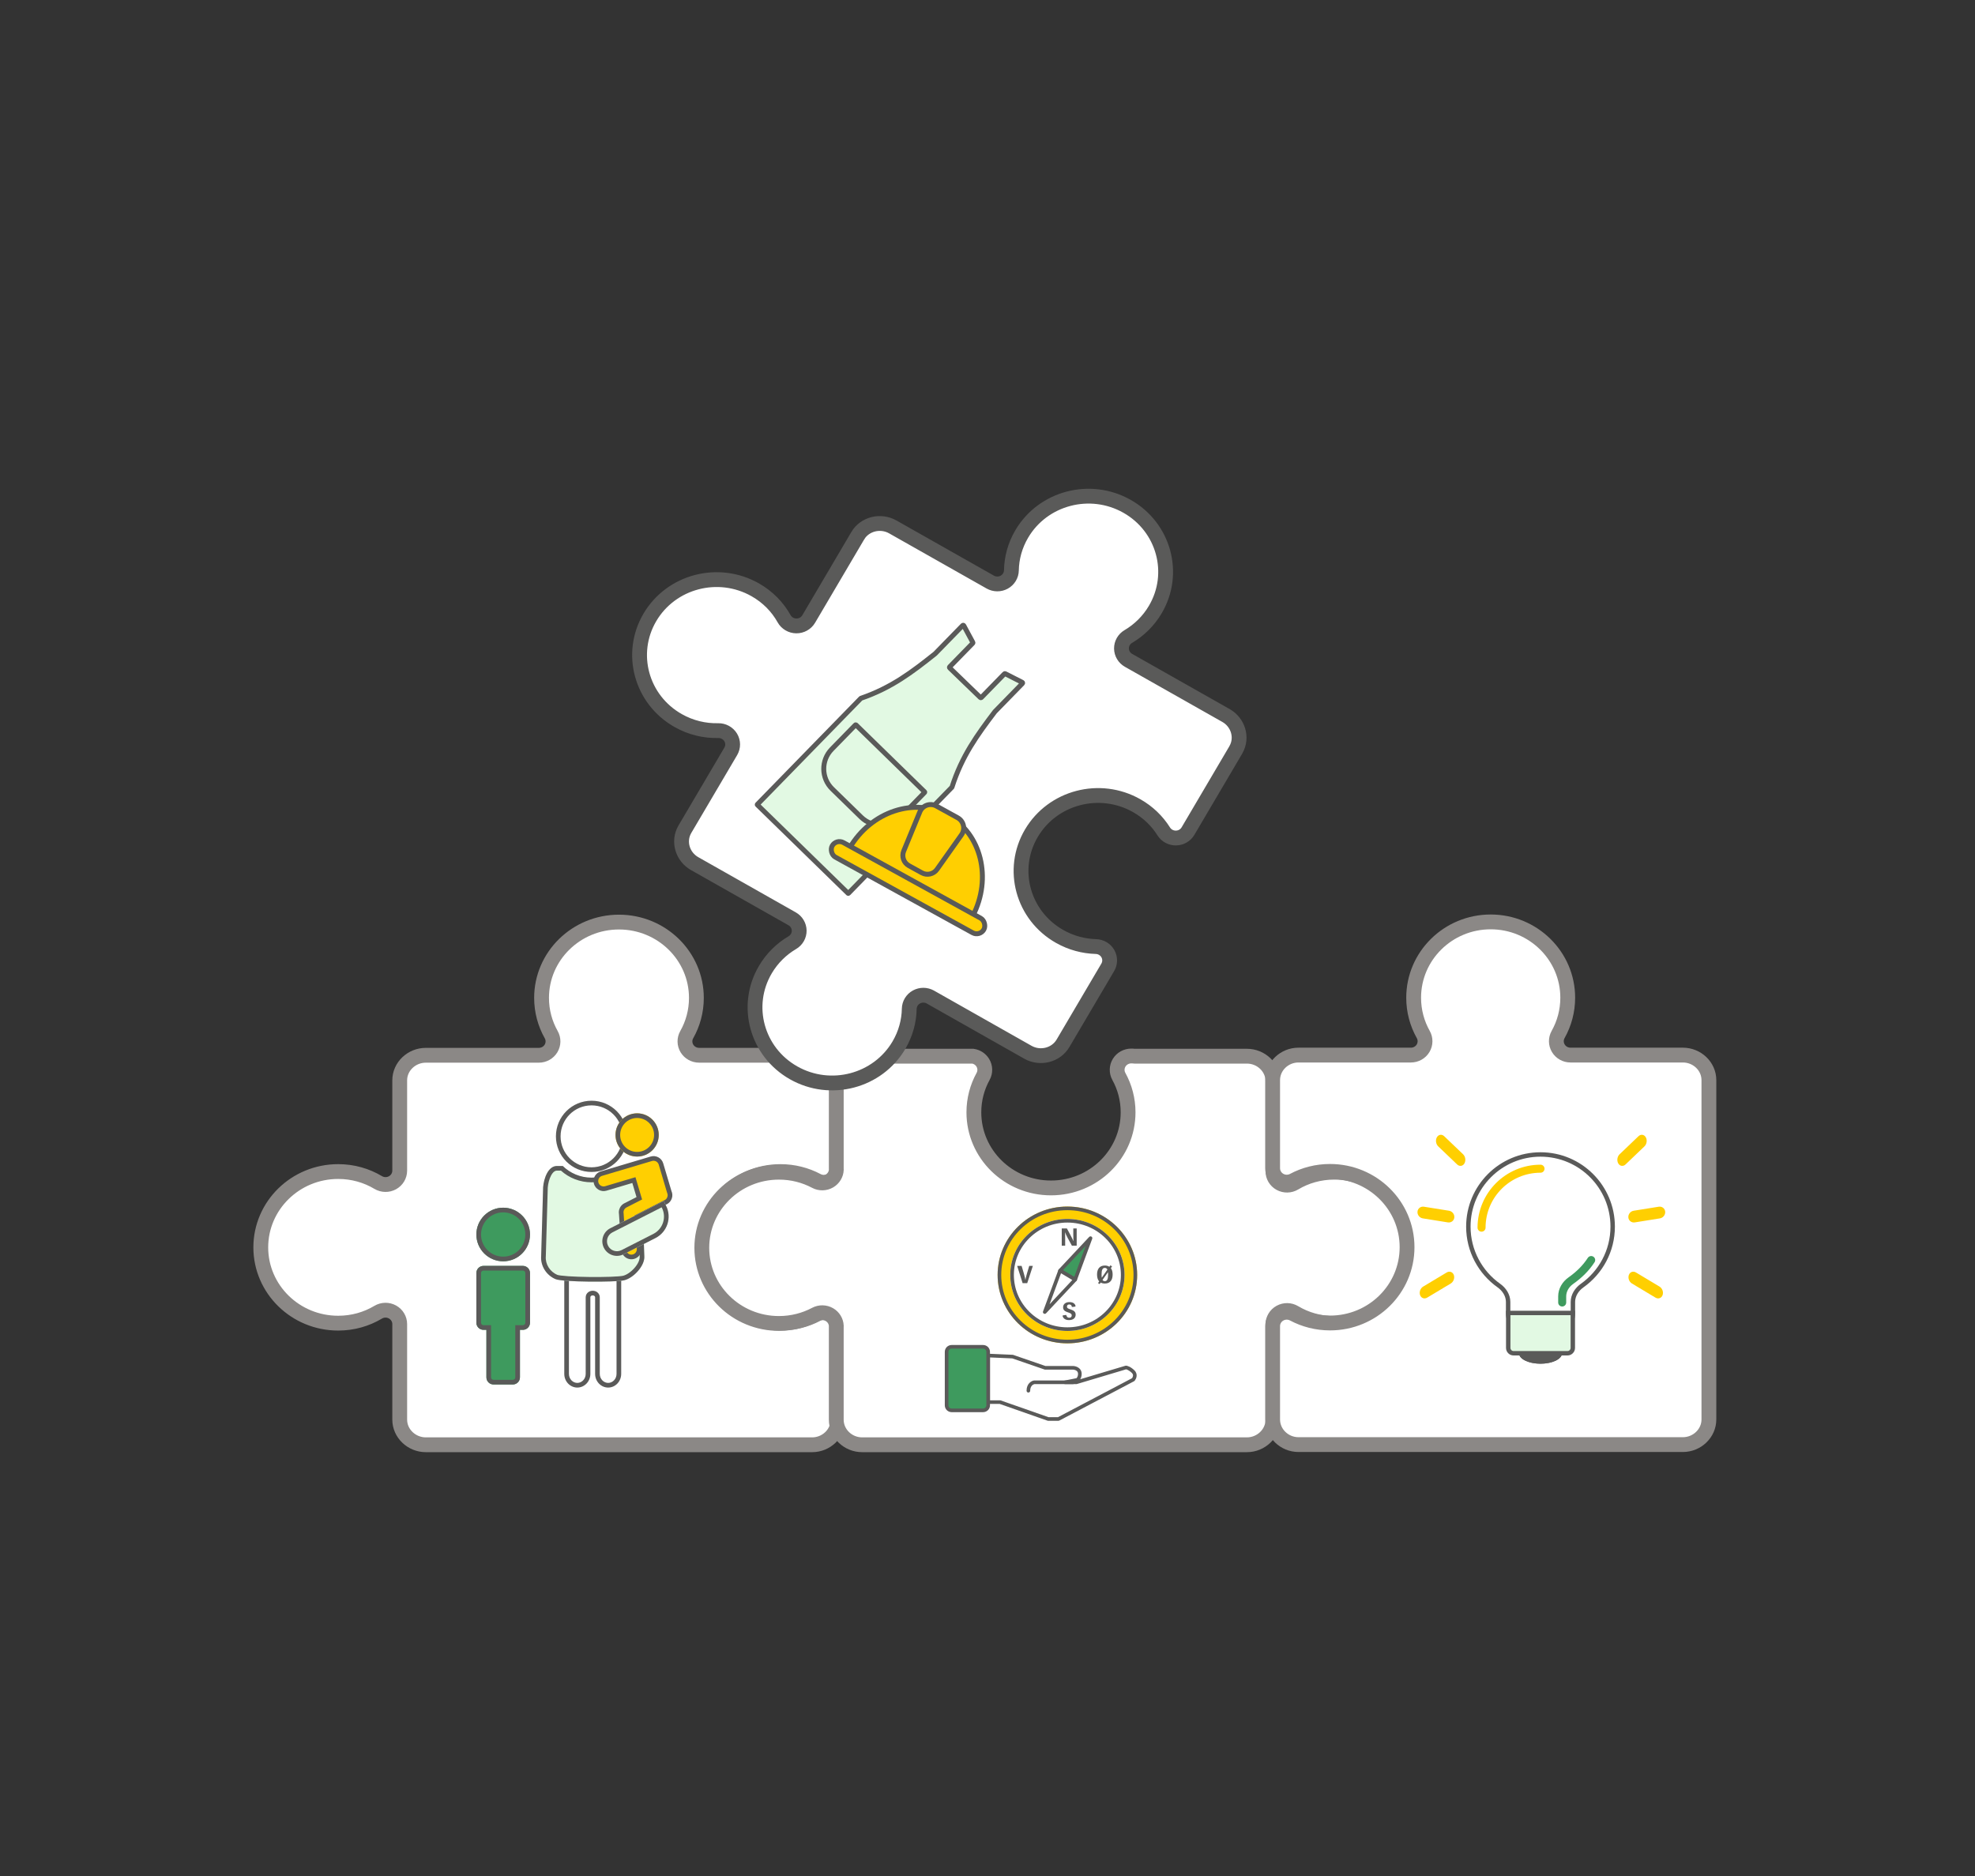 <svg width="400" height="380" viewBox="0 0 400 380" fill="none" xmlns="http://www.w3.org/2000/svg">
<rect x="0" y="0" width="400" height="380" fill="#333333" stroke="none"/>
<path d="M68.498 237.308C71.471 237.308 74.235 238.118 76.592 239.525C77.478 240.054 78.587 240.075 79.493 239.576C80.398 239.078 80.955 238.139 80.955 237.124V218.832C80.955 216.017 83.371 213.754 86.246 213.754H109.127C110.143 213.754 111.084 213.227 111.601 212.371C112.117 211.514 112.133 210.452 111.641 209.581C110.394 207.374 109.684 204.83 109.684 202.134C109.684 193.653 116.705 186.775 125.365 186.775C134.023 186.775 141.041 193.656 141.041 202.137C141.041 204.833 140.332 207.377 139.084 209.581C138.592 210.452 138.606 211.514 139.123 212.371C139.639 213.227 140.58 213.751 141.598 213.751H164.48C167.354 213.751 169.739 216.017 169.739 218.83V236.672C169.739 237.662 169.206 238.579 168.339 239.087C167.471 239.595 166.394 239.618 165.505 239.148C163.289 237.975 160.754 237.308 158.061 237.311C149.401 237.308 142.382 244.186 142.382 252.665C142.382 261.146 149.401 268.022 158.061 268.02C160.756 268.02 163.292 267.353 165.505 266.18C166.396 265.71 167.471 265.731 168.341 266.239C169.209 266.744 169.739 267.664 169.739 268.654V287.554C169.739 290.369 167.354 292.651 164.48 292.651H86.246C83.371 292.651 80.955 290.369 80.955 287.554V268.205C80.955 267.189 80.396 266.25 79.49 265.752C78.587 265.253 77.476 265.272 76.589 265.801C74.233 267.208 71.468 268.017 68.495 268.017C59.835 268.02 52.817 261.144 52.817 252.663C52.821 244.184 59.837 237.306 68.498 237.308Z" fill="white" stroke="#8B8886" stroke-width="3"/>
<path d="M114.283 258.028V278.289C114.283 279.821 115.466 281.063 116.924 281.063C118.383 281.063 119.566 279.821 119.566 278.289V262.781C119.566 262.259 120.53 262.279 120.53 262.781V278.289C120.53 279.821 121.712 281.063 123.171 281.063C124.63 281.063 125.812 279.821 125.812 278.289V258.028C125.812 256.496 124.63 255.253 123.171 255.253H116.924C115.466 255.253 114.283 256.496 114.283 258.028Z" fill="white"/>
<path fill-rule="evenodd" clip-rule="evenodd" d="M115.226 258.028V278.289C115.226 279.344 116.03 280.12 116.924 280.12C117.819 280.12 118.622 279.344 118.622 278.289V262.781C118.622 262.316 118.855 261.943 119.173 261.719C119.46 261.517 119.786 261.451 120.058 261.454C120.329 261.456 120.648 261.529 120.926 261.727C121.23 261.944 121.473 262.31 121.473 262.781V278.289C121.473 279.344 122.277 280.12 123.171 280.12C124.066 280.12 124.869 279.344 124.869 278.289V258.028C124.869 256.972 124.066 256.197 123.171 256.197H116.924C116.03 256.197 115.226 256.972 115.226 258.028ZM114.283 278.289V258.028C114.283 256.496 115.466 255.253 116.924 255.253H123.171C124.63 255.253 125.812 256.496 125.812 258.028V278.289C125.812 279.821 124.63 281.063 123.171 281.063C121.712 281.063 120.53 279.821 120.53 278.289V262.781C120.53 262.279 119.566 262.259 119.566 262.781V278.289C119.566 279.821 118.383 281.063 116.924 281.063C115.466 281.063 114.283 279.821 114.283 278.289Z" fill="#5A5A59"/>
<path d="M113.977 236.177H112.797C111.013 236.177 110.139 238.698 109.999 240.478L109.603 254.425C109.447 256.414 110.651 258.332 112.541 259.111C113.977 259.703 124.522 259.763 126.387 259.341C128.252 258.92 130.655 256.414 130.498 254.425L129.981 240.478C129.841 238.698 129.089 236.177 127.304 236.177H125.637C124.13 237.641 122.074 238.543 119.807 238.543C117.54 238.543 115.484 237.641 113.977 236.177Z" fill="#E2F9E3"/>
<path fill-rule="evenodd" clip-rule="evenodd" d="M110.546 254.476L110.544 254.499C110.421 256.065 111.375 257.611 112.9 258.239C112.9 258.239 112.904 258.241 112.914 258.244C112.924 258.248 112.938 258.252 112.957 258.257C112.994 258.268 113.043 258.28 113.106 258.293C113.233 258.319 113.396 258.347 113.597 258.374C113.998 258.427 114.512 258.475 115.111 258.515C116.308 258.596 117.801 258.645 119.314 258.663C120.827 258.681 122.35 258.668 123.606 258.624C124.898 258.579 125.815 258.504 126.179 258.421C126.853 258.269 127.758 257.685 128.492 256.849C129.237 256 129.607 255.122 129.558 254.499L129.556 254.48L129.039 240.533C128.973 239.722 128.77 238.786 128.417 238.084C128.052 237.357 127.667 237.12 127.304 237.12H126.008C124.362 238.591 122.188 239.486 119.807 239.486C117.426 239.486 115.252 238.591 113.606 237.12H112.797C112.42 237.12 112.006 237.376 111.612 238.107C111.234 238.81 111.006 239.739 110.941 240.529L110.546 254.476ZM109.999 240.478C110.139 238.698 111.013 236.177 112.797 236.177H113.977C115.484 237.641 117.54 238.543 119.807 238.543C122.074 238.543 124.13 237.641 125.637 236.177H127.304C129.089 236.177 129.841 238.698 129.981 240.478L130.498 254.425C130.655 256.414 128.252 258.92 126.387 259.341C124.522 259.763 113.977 259.703 112.541 259.111C110.651 258.332 109.447 256.414 109.603 254.425L109.999 240.478Z" fill="#5A5A59"/>
<path d="M127.023 230.176C127.023 234.161 123.793 237.392 119.807 237.392C115.822 237.392 112.591 234.161 112.591 230.176C112.591 226.191 115.822 222.96 119.807 222.96C123.793 222.96 127.023 226.191 127.023 230.176Z" fill="white"/>
<path fill-rule="evenodd" clip-rule="evenodd" d="M119.807 236.449C123.272 236.449 126.08 233.64 126.08 230.176C126.08 226.712 123.272 223.903 119.807 223.903C116.343 223.903 113.535 226.712 113.535 230.176C113.535 233.64 116.343 236.449 119.807 236.449ZM119.807 237.392C123.793 237.392 127.023 234.161 127.023 230.176C127.023 226.191 123.793 222.96 119.807 222.96C115.822 222.96 112.591 226.191 112.591 230.176C112.591 234.161 115.822 237.392 119.807 237.392Z" fill="#5A5A59"/>
<path d="M133.416 229.892C133.416 232.31 131.456 234.27 129.038 234.27C126.62 234.27 124.659 232.31 124.659 229.892C124.659 227.474 126.62 225.513 129.038 225.513C131.456 225.513 133.416 227.474 133.416 229.892Z" fill="#FFCF01"/>
<path fill-rule="evenodd" clip-rule="evenodd" d="M129.038 233.327C130.935 233.327 132.473 231.789 132.473 229.892C132.473 227.994 130.935 226.456 129.038 226.456C127.14 226.456 125.602 227.994 125.602 229.892C125.602 231.789 127.14 233.327 129.038 233.327ZM129.038 234.27C131.456 234.27 133.416 232.31 133.416 229.892C133.416 227.474 131.456 225.513 129.038 225.513C126.62 225.513 124.659 227.474 124.659 229.892C124.659 232.31 126.62 234.27 129.038 234.27Z" fill="#5A5A59"/>
<path d="M128.383 239.037L122.697 240.729C121.868 240.976 120.996 240.504 120.75 239.675C120.503 238.846 120.975 237.974 121.804 237.727L128.977 235.592L128.99 235.589L131.919 234.717C132.748 234.47 133.62 234.942 133.867 235.771L135.554 241.443C135.794 241.959 135.727 242.545 135.423 242.987C135.246 243.252 134.987 243.465 134.67 243.583L129.012 246.478L129.443 252.94C129.501 253.803 128.848 254.549 127.985 254.606C127.122 254.664 126.376 254.011 126.318 253.148L125.831 245.838C125.747 245.374 125.878 244.896 126.181 244.541C126.344 244.347 126.554 244.192 126.795 244.095L129.479 242.722L128.383 239.037Z" fill="#FFCF01"/>
<path fill-rule="evenodd" clip-rule="evenodd" d="M133.415 235.906C133.242 235.326 132.633 234.996 132.054 235.169L129.126 236.04L129.125 236.041L129.114 236.044L129.112 236.045L121.938 238.179C121.359 238.352 121.029 238.961 121.202 239.54C121.374 240.12 121.983 240.449 122.563 240.277L128.7 238.45L130.043 242.963L126.991 244.525L126.971 244.532C126.804 244.6 126.657 244.708 126.543 244.844L126.54 244.847C126.328 245.096 126.236 245.43 126.295 245.753L126.3 245.78L126.789 253.117C126.829 253.72 127.351 254.176 127.954 254.136C128.557 254.096 129.013 253.574 128.973 252.971L128.521 246.2L134.479 243.151L134.505 243.142C134.727 243.059 134.907 242.911 135.031 242.725L135.034 242.72C135.247 242.41 135.293 242.001 135.127 241.641L135.112 241.61L133.415 235.906ZM131.785 234.265C132.863 233.944 133.998 234.558 134.319 235.637L135.997 241.278C136.291 241.942 136.2 242.687 135.814 243.251C135.589 243.588 135.262 243.859 134.862 244.015L129.504 246.757L129.914 252.908C129.989 254.031 129.139 255.002 128.016 255.077C126.894 255.152 125.923 254.302 125.848 253.179L125.362 245.894C125.263 245.299 125.434 244.691 125.821 244.237C126.028 243.991 126.293 243.793 126.598 243.666L128.915 242.48L128.065 239.623L122.832 241.181C121.753 241.502 120.619 240.888 120.298 239.809C119.977 238.731 120.591 237.596 121.669 237.275L128.841 235.141L128.843 235.141L128.854 235.137L128.856 235.137L131.785 234.265Z" fill="#5A5A59"/>
<path d="M126.294 254.068C124.836 254.81 123.053 254.23 122.311 252.772V252.772C121.569 251.314 122.149 249.531 123.607 248.789L134.42 243.286L134.888 244.204C136.113 246.612 135.155 249.558 132.746 250.784L126.294 254.068Z" fill="#E2F9E3"/>
<path fill-rule="evenodd" clip-rule="evenodd" d="M134.008 244.554L124.035 249.63C123.041 250.136 122.646 251.351 123.152 252.344C123.657 253.338 124.872 253.733 125.866 253.228L132.318 249.944C134.263 248.954 135.037 246.576 134.047 244.632L134.008 244.554ZM122.311 252.772C123.053 254.23 124.836 254.81 126.294 254.068L132.746 250.784C135.155 249.558 136.113 246.612 134.888 244.204L134.42 243.286L123.607 248.789C122.149 249.531 121.569 251.314 122.311 252.772Z" fill="#5A5A59"/>
<path d="M97.921 256.417C97.126 256.417 96.481 257.062 96.481 257.858V267.929C96.481 268.725 97.126 269.37 97.921 269.37H98.515V278.997C98.515 279.793 99.16 280.438 99.956 280.438H103.863C104.659 280.438 105.304 279.793 105.304 278.997V269.37H105.897C106.693 269.37 107.338 268.725 107.338 267.929V257.858C107.338 257.062 106.693 256.417 105.897 256.417H97.921Z" fill="#3E9A5E"/>
<path fill-rule="evenodd" clip-rule="evenodd" d="M99.458 268.427V278.997C99.458 279.272 99.681 279.494 99.956 279.494H103.863C104.138 279.494 104.361 279.272 104.361 278.997V268.427H105.897C106.172 268.427 106.395 268.204 106.395 267.929V257.858C106.395 257.583 106.172 257.36 105.897 257.36H97.921C97.647 257.36 97.424 257.583 97.424 257.858V267.929C97.424 268.204 97.647 268.427 97.921 268.427H99.458ZM105.304 269.37H105.897C106.693 269.37 107.338 268.725 107.338 267.929V257.858C107.338 257.062 106.693 256.417 105.897 256.417H97.921C97.126 256.417 96.481 257.062 96.481 257.858V267.929C96.481 268.725 97.126 269.37 97.921 269.37H98.515V278.997C98.515 279.793 99.16 280.438 99.956 280.438H103.863C104.659 280.438 105.304 279.793 105.304 278.997V269.37Z" fill="#5A5A59"/>
<path d="M107.338 250.059C107.338 253.057 104.908 255.487 101.909 255.487C98.911 255.487 96.481 253.057 96.481 250.059C96.481 247.061 98.911 244.63 101.909 244.63C104.908 244.63 107.338 247.061 107.338 250.059Z" fill="#3E9A5E"/>
<path fill-rule="evenodd" clip-rule="evenodd" d="M101.909 254.544C104.387 254.544 106.395 252.536 106.395 250.059C106.395 247.582 104.387 245.574 101.909 245.574C99.432 245.574 97.424 247.582 97.424 250.059C97.424 252.536 99.432 254.544 101.909 254.544ZM101.909 255.487C104.908 255.487 107.338 253.057 107.338 250.059C107.338 247.061 104.908 244.63 101.909 244.63C98.911 244.63 96.481 247.061 96.481 250.059C96.481 253.057 98.911 255.487 101.909 255.487Z" fill="#5A5A59"/>
<path d="M270.215 237.438C267.254 237.438 264.5 238.246 262.153 239.649C261.27 240.176 260.166 240.195 259.263 239.7C258.361 239.203 257.807 238.267 257.807 237.253V219.006C257.807 216.197 255.4 213.94 252.537 213.94H229.746C229.593 213.94 229.441 213.923 229.293 213.9H229.122C228.115 213.9 227.18 214.418 226.663 215.266C226.147 216.115 226.125 217.168 226.604 218.037C227.796 220.201 228.474 222.678 228.474 225.309C228.477 233.77 221.484 240.627 212.857 240.627C204.234 240.627 197.238 233.77 197.24 225.309C197.24 222.676 197.916 220.201 199.109 218.037C199.587 217.168 199.564 216.115 199.047 215.268C198.609 214.549 197.871 214.07 197.043 213.94H174.611C171.748 213.94 169.372 216.197 169.372 219.006V236.805C169.372 236.85 169.379 236.892 169.382 236.934C169.339 237.872 168.822 238.729 167.996 239.215C167.132 239.721 166.059 239.745 165.173 239.275C162.967 238.106 160.441 237.44 157.759 237.443C149.13 237.438 142.139 244.297 142.139 252.758C142.139 261.219 149.13 268.078 157.756 268.076C160.441 268.076 162.967 267.41 165.171 266.241C166.056 265.771 167.13 265.792 167.996 266.299C168.822 266.782 169.336 267.641 169.379 268.578C169.377 268.622 169.37 268.666 169.37 268.711V287.565C169.37 290.374 171.745 292.65 174.609 292.65H252.537C255.4 292.65 257.807 290.374 257.807 287.565V268.262C257.807 267.249 258.364 266.313 259.266 265.816C260.166 265.318 261.272 265.337 262.155 265.865C264.502 267.268 267.256 268.076 270.218 268.076C278.844 268.078 285.835 261.219 285.835 252.758C285.832 244.297 278.841 237.438 270.215 237.438Z" fill="white" stroke="#8B8886" stroke-width="3"/>
<path d="M205.09 274.791L200.135 274.574L200.135 284.009H202.54L212.293 287.43H214.362L229.521 279.45L229.56 279.396C229.67 279.245 229.789 279.018 229.828 278.764C229.872 278.473 229.812 278.147 229.499 277.84C229.142 277.49 228.809 277.276 228.544 277.15C228.411 277.087 228.296 277.047 228.204 277.022C228.177 277.015 228.154 277.01 228.133 277.006L228.057 276.99L217.984 280H215.711L218.217 279.496C218.51 279.23 218.706 278.785 218.706 278.302C218.706 278.074 218.656 277.879 218.563 277.715C218.472 277.551 218.346 277.433 218.217 277.345C217.939 277.154 217.598 277.075 217.37 277.062L217.362 277.061H211.675L205.09 274.791Z" fill="white"/>
<path fill-rule="evenodd" clip-rule="evenodd" d="M199.881 274.309C199.954 274.24 200.051 274.203 200.151 274.208L205.106 274.425C205.141 274.427 205.176 274.433 205.209 274.445L211.736 276.695H217.362C217.369 276.695 217.375 276.695 217.382 276.695L217.39 276.696C217.668 276.711 218.078 276.804 218.425 277.042C218.588 277.154 218.757 277.312 218.883 277.535C219.01 277.761 219.073 278.019 219.073 278.303C219.073 278.692 218.966 279.069 218.78 279.379L227.952 276.639C228.009 276.621 228.071 276.619 228.13 276.631L228.206 276.646C228.234 276.652 228.264 276.659 228.298 276.668C228.413 276.698 228.549 276.747 228.701 276.819C229.005 276.963 229.371 277.201 229.756 277.578C230.161 277.976 230.251 278.423 230.19 278.82C230.141 279.146 229.991 279.428 229.857 279.613L229.817 279.667C229.784 279.712 229.741 279.749 229.692 279.775L214.532 287.756C214.48 287.783 214.421 287.798 214.361 287.798H212.293C212.252 287.798 212.211 287.791 212.172 287.777L202.477 284.377H200.135C199.932 284.377 199.768 284.212 199.768 284.01L199.768 274.575C199.768 274.474 199.809 274.379 199.881 274.309ZM200.502 274.958L200.502 283.643H202.54C202.581 283.643 202.622 283.65 202.661 283.663L212.356 287.064H214.271L229.274 279.166C229.356 279.049 229.438 278.882 229.465 278.709C229.493 278.523 229.463 278.319 229.242 278.103C228.913 277.78 228.614 277.59 228.387 277.482C228.273 277.428 228.179 277.396 228.109 277.377L228.115 277.356L228.109 277.377C228.096 277.374 228.084 277.371 228.073 277.369L218.089 280.352C218.055 280.362 218.02 280.367 217.984 280.367H215.71C215.522 280.367 215.364 280.224 215.345 280.036C215.326 279.848 215.453 279.677 215.638 279.64L218.035 279.158C218.211 278.961 218.338 278.651 218.338 278.303C218.338 278.129 218.301 277.998 218.243 277.895C218.185 277.792 218.104 277.713 218.009 277.648L218.217 277.345L218.009 277.648C217.8 277.504 217.53 277.439 217.352 277.429H211.675C211.634 277.429 211.593 277.422 211.555 277.409L205.02 275.156L200.502 274.958Z" fill="#5A5A59"/>
<path fill-rule="evenodd" clip-rule="evenodd" d="M209.437 279.632L217.304 279.632C217.507 279.632 217.671 279.796 217.671 279.999C217.671 280.202 217.507 280.366 217.304 280.366L209.476 280.366C209.221 280.428 208.646 280.749 208.646 281.703C208.646 281.906 208.481 282.07 208.279 282.07C208.076 282.07 207.912 281.906 207.912 281.703C207.912 280.309 208.835 279.736 209.371 279.638C209.393 279.634 209.415 279.632 209.437 279.632Z" fill="#5A5A59"/>
<path d="M199.116 272.809H192.739C192.175 272.809 191.719 273.265 191.719 273.829V284.656C191.719 285.22 192.175 285.676 192.739 285.676H199.116C199.679 285.676 200.136 285.22 200.136 284.656V273.829C200.136 273.265 199.679 272.809 199.116 272.809Z" fill="#3E9A5E"/>
<path fill-rule="evenodd" clip-rule="evenodd" d="M191.352 273.829C191.352 273.063 191.973 272.442 192.739 272.442H199.115C199.882 272.442 200.503 273.063 200.503 273.829V284.657C200.503 285.423 199.882 286.044 199.115 286.044H192.739C191.973 286.044 191.352 285.423 191.352 284.657V273.829ZM192.739 273.176C192.378 273.176 192.086 273.468 192.086 273.829V284.657C192.086 285.017 192.378 285.31 192.739 285.31H199.115C199.476 285.31 199.768 285.017 199.768 284.657V273.829C199.768 273.468 199.476 273.176 199.115 273.176H192.739Z" fill="#5A5A59"/>
<path d="M230.308 258.251C230.308 265.901 223.983 272.103 216.179 272.103C208.376 272.103 202.051 265.901 202.051 258.251C202.051 250.601 208.376 244.399 216.179 244.399C223.983 244.399 230.308 250.601 230.308 258.251Z" fill="#FFCF01"/>
<path fill-rule="evenodd" clip-rule="evenodd" d="M216.179 271.369C223.591 271.369 229.574 265.482 229.574 258.251C229.574 251.02 223.591 245.134 216.179 245.134C208.768 245.134 202.785 251.02 202.785 258.251C202.785 265.482 208.768 271.369 216.179 271.369ZM216.179 272.103C223.983 272.103 230.308 265.901 230.308 258.251C230.308 250.601 223.983 244.399 216.179 244.399C208.376 244.399 202.051 250.601 202.051 258.251C202.051 265.901 208.376 272.103 216.179 272.103Z" fill="#5A5A59"/>
<path d="M227.751 258.251C227.751 264.517 222.57 269.596 216.179 269.596C209.788 269.596 204.607 264.517 204.607 258.251C204.607 251.985 209.788 246.906 216.179 246.906C222.57 246.906 227.751 251.985 227.751 258.251Z" fill="white"/>
<path fill-rule="evenodd" clip-rule="evenodd" d="M216.179 268.862C222.179 268.862 227.017 264.098 227.017 258.251C227.017 252.404 222.179 247.64 216.179 247.64C210.18 247.64 205.341 252.404 205.341 258.251C205.341 264.098 210.18 268.862 216.179 268.862ZM216.179 269.596C222.57 269.596 227.751 264.517 227.751 258.251C227.751 251.985 222.57 246.906 216.179 246.906C209.788 246.906 204.607 251.985 204.607 258.251C204.607 264.517 209.788 269.596 216.179 269.596Z" fill="#5A5A59"/>
<path d="M220.861 250.798L217.757 259.192L214.7 257.373L220.861 250.798Z" fill="#3E9A5E"/>
<path fill-rule="evenodd" clip-rule="evenodd" d="M221.055 250.486C221.205 250.575 221.269 250.757 221.209 250.92L218.104 259.314C218.066 259.417 217.983 259.498 217.879 259.534C217.774 259.571 217.658 259.56 217.564 259.504L214.507 257.685C214.412 257.629 214.349 257.533 214.334 257.425C214.318 257.317 214.354 257.208 214.429 257.127L220.591 250.552C220.71 250.424 220.905 250.396 221.055 250.486ZM215.279 257.29L217.564 258.65L219.886 252.374L215.279 257.29Z" fill="#5A5A59"/>
<path d="M211.595 265.767L214.7 257.373L217.756 259.192L211.595 265.767Z" fill="white"/>
<path fill-rule="evenodd" clip-rule="evenodd" d="M211.402 266.079C211.252 265.99 211.187 265.808 211.248 265.645L214.352 257.251C214.39 257.148 214.473 257.067 214.578 257.03C214.683 256.994 214.798 257.005 214.893 257.061L217.95 258.88C218.044 258.936 218.108 259.032 218.123 259.14C218.138 259.248 218.103 259.357 218.027 259.438L211.866 266.013C211.746 266.141 211.552 266.169 211.402 266.079ZM217.178 259.275L214.892 257.915L212.571 264.191L217.178 259.275Z" fill="#5A5A59"/>
<path d="M215.037 252.323H215.73V251.024C215.73 250.26 215.715 249.836 215.699 249.646H215.725C215.771 249.796 215.949 250.225 216.219 250.72L217.09 252.323H218.063V248.827H217.375V250.105C217.375 250.77 217.39 251.169 217.4 251.384H217.38C217.319 251.209 217.166 250.84 216.784 250.135L216.076 248.827H215.037V252.323Z" fill="#5A5A59"/>
<path d="M215.887 266.362C215.658 266.362 215.317 266.422 215.194 266.497C215.291 266.976 215.653 267.396 216.508 267.396C217.425 267.396 217.853 266.911 217.853 266.297C217.853 265.653 217.384 265.438 216.931 265.273C216.503 265.124 216.091 265.024 216.091 264.684C216.091 264.385 216.264 264.23 216.554 264.23C216.997 264.23 217.064 264.574 217.094 264.734H217.14C217.374 264.734 217.69 264.699 217.843 264.609C217.787 264.205 217.481 263.75 216.595 263.75C215.775 263.75 215.311 264.185 215.311 264.814C215.311 265.423 215.755 265.633 216.193 265.793C216.626 265.948 217.059 266.047 217.059 266.442C217.059 266.752 216.87 266.916 216.564 266.916C216.101 266.916 215.994 266.567 215.958 266.362H215.887Z" fill="#5A5A59"/>
<path d="M222.384 259.905L222.71 260.095L222.924 259.796C223.148 259.92 223.428 259.99 223.764 259.99C224.86 259.99 225.343 259.256 225.343 258.163C225.343 257.633 225.226 257.189 224.982 256.869L225.231 256.515L224.885 256.305L224.681 256.595C224.447 256.435 224.141 256.345 223.764 256.345C222.68 256.345 222.186 257.074 222.186 258.163C222.186 258.752 222.323 259.236 222.624 259.561L222.384 259.905ZM223.143 258.812C223.113 258.632 223.102 258.417 223.102 258.163C223.102 257.244 223.291 256.824 223.764 256.824C224.004 256.824 224.172 256.939 224.279 257.174L223.143 258.812ZM224.406 257.688C224.422 257.828 224.427 257.988 224.427 258.163C224.427 259.082 224.238 259.511 223.764 259.511C223.556 259.511 223.403 259.431 223.296 259.261L224.406 257.688Z" fill="#5A5A59"/>
<path d="M207.113 259.915H208.045L209.171 256.465V256.42H208.452L207.989 257.968C207.785 258.652 207.699 259.096 207.683 259.231H207.663C207.648 259.096 207.561 258.637 207.363 257.958L206.909 256.42H206.023V256.465L207.113 259.915Z" fill="#5A5A59"/>
<path d="M346.106 218.795C346.106 215.979 343.702 213.716 340.841 213.716H318.07C317.059 213.716 316.122 213.19 315.608 212.333C315.094 211.477 315.078 210.414 315.568 209.544C316.809 207.337 317.515 204.793 317.515 202.097C317.515 193.618 310.528 186.74 301.91 186.74C293.293 186.74 286.309 193.621 286.309 202.102C286.309 204.798 287.015 207.341 288.256 209.546C288.746 210.417 288.732 211.479 288.218 212.336C287.705 213.192 286.768 213.716 285.754 213.716H262.983C260.122 213.716 257.749 215.982 257.749 218.795V236.637C257.749 237.627 258.279 238.544 259.142 239.052C260.005 239.56 261.078 239.583 261.963 239.113C264.167 237.94 266.691 237.273 269.371 237.276C277.99 237.273 284.974 244.151 284.974 252.63C284.974 261.111 277.99 267.987 269.371 267.984C266.688 267.984 264.165 267.317 261.963 266.145C261.076 265.675 260.005 265.696 259.14 266.204C258.276 266.709 257.749 267.629 257.749 268.619V287.519C257.749 290.334 260.122 292.616 262.983 292.616H340.841C343.702 292.616 346.106 290.334 346.106 287.519V218.795Z" fill="white" stroke="#8B8886" stroke-width="3"/>
<path d="M318.565 263.722C318.565 262.377 319.346 261.176 320.444 260.398C324.181 257.75 326.62 253.392 326.62 248.464C326.62 240.391 320.076 233.848 312.004 233.848C303.931 233.848 297.388 240.391 297.388 248.464C297.388 253.392 299.827 257.751 303.565 260.399C304.663 261.176 305.444 262.378 305.444 263.723V266.079C305.444 268.046 307.038 269.64 309.005 269.64H315.004C316.97 269.64 318.565 268.046 318.565 266.079V263.722Z" fill="white"/>
<path fill-rule="evenodd" clip-rule="evenodd" d="M312.004 234.295C304.178 234.295 297.835 240.638 297.835 248.464C297.835 253.241 300.199 257.466 303.823 260.034C305.008 260.873 305.891 262.198 305.891 263.723V266.079C305.891 267.799 307.285 269.193 309.005 269.193H315.004C316.723 269.193 318.117 267.799 318.117 266.079V263.722C318.117 262.197 319 260.873 320.185 260.033C323.809 257.466 326.172 253.241 326.172 248.464C326.172 240.638 319.829 234.295 312.004 234.295ZM296.94 248.464C296.94 240.144 303.684 233.4 312.004 233.4C320.323 233.4 327.067 240.144 327.067 248.464C327.067 253.543 324.552 258.035 320.702 260.763C319.691 261.479 319.012 262.556 319.012 263.722V266.079C319.012 268.293 317.217 270.087 315.004 270.087H309.005C306.791 270.087 304.997 268.293 304.997 266.079V263.723C304.997 262.557 304.317 261.48 303.306 260.764C299.455 258.036 296.94 253.543 296.94 248.464Z" fill="#5A5A59"/>
<path fill-rule="evenodd" clip-rule="evenodd" d="M322.705 254.551C323.082 254.794 323.191 255.297 322.947 255.674C321.826 257.415 320.325 258.868 318.613 260.074C317.744 260.687 317.205 261.617 317.205 262.591V263.832C317.205 264.281 316.841 264.644 316.393 264.644C315.944 264.644 315.581 264.281 315.581 263.832V262.591C315.581 261.003 316.451 259.61 317.677 258.746C319.255 257.635 320.595 256.325 321.582 254.794C321.825 254.417 322.328 254.308 322.705 254.551Z" fill="#3E9A5E"/>
<path d="M305.465 265.956H318.545V273.031C318.545 273.629 318.06 274.114 317.462 274.114H306.548C305.95 274.114 305.465 273.629 305.465 273.031V265.956Z" fill="#E2F9E3"/>
<path fill-rule="evenodd" clip-rule="evenodd" d="M305.018 265.509H318.992V273.031C318.992 273.876 318.307 274.561 317.462 274.561H306.548C305.703 274.561 305.018 273.876 305.018 273.031V265.509ZM305.912 266.403V273.031C305.912 273.382 306.197 273.667 306.548 273.667H317.462C317.813 273.667 318.098 273.382 318.098 273.031V266.403H305.912Z" fill="#5A5A59"/>
<path fill-rule="evenodd" clip-rule="evenodd" d="M296.587 235.668C296.253 236.236 295.594 236.325 295.115 235.868L291.286 232.207C290.807 231.75 290.69 230.918 291.024 230.351C291.358 229.783 292.017 229.694 292.496 230.151L296.325 233.811C296.804 234.269 296.921 235.1 296.587 235.668Z" fill="#FFCF01"/>
<path fill-rule="evenodd" clip-rule="evenodd" d="M327.753 235.668C328.087 236.236 328.746 236.325 329.225 235.868L333.054 232.207C333.533 231.75 333.65 230.918 333.316 230.351C332.982 229.783 332.323 229.694 331.844 230.151L328.015 233.811C327.536 234.269 327.419 235.1 327.753 235.668Z" fill="#FFCF01"/>
<path fill-rule="evenodd" clip-rule="evenodd" d="M294.547 246.617C294.482 247.27 293.895 247.713 293.235 247.607L288.165 246.794C287.505 246.688 287.023 246.073 287.087 245.421C287.152 244.768 287.739 244.325 288.399 244.431L293.469 245.244C294.129 245.35 294.611 245.965 294.547 246.617Z" fill="#FFCF01"/>
<path fill-rule="evenodd" clip-rule="evenodd" d="M329.793 246.617C329.857 247.27 330.445 247.713 331.104 247.607L336.175 246.794C336.834 246.688 337.317 246.073 337.253 245.421C337.188 244.768 336.601 244.325 335.941 244.431L330.871 245.244C330.211 245.35 329.729 245.965 329.793 246.617Z" fill="#FFCF01"/>
<path fill-rule="evenodd" clip-rule="evenodd" d="M294.443 258.25C294.671 258.866 294.393 259.643 293.822 259.985L289.061 262.84C288.49 263.182 287.843 262.959 287.616 262.343C287.388 261.726 287.666 260.949 288.237 260.607L292.998 257.753C293.569 257.411 294.215 257.633 294.443 258.25Z" fill="#FFCF01"/>
<path fill-rule="evenodd" clip-rule="evenodd" d="M329.897 258.25C329.669 258.866 329.947 259.643 330.518 259.985L335.279 262.84C335.85 263.182 336.497 262.959 336.724 262.343C336.952 261.726 336.674 260.949 336.103 260.607L331.342 257.753C330.771 257.411 330.124 257.633 329.897 258.25Z" fill="#FFCF01"/>
<path d="M316.359 274.114C316.359 275.282 314.409 276.229 312.003 276.229C309.598 276.229 307.648 275.282 307.648 274.114H316.359Z" fill="#5A5A59"/>
<path fill-rule="evenodd" clip-rule="evenodd" d="M312.003 275.334C312.841 275.334 313.593 275.207 314.187 275.009H309.82C310.414 275.207 311.166 275.334 312.003 275.334ZM308.056 275.009C307.794 274.737 307.648 274.434 307.648 274.114H316.359C316.359 274.434 316.213 274.737 315.951 275.009C315.257 275.729 313.75 276.229 312.003 276.229C310.257 276.229 308.75 275.729 308.056 275.009Z" fill="#5A5A59"/>
<path fill-rule="evenodd" clip-rule="evenodd" d="M312.004 237.544C305.857 237.544 300.874 242.527 300.874 248.675C300.874 249.123 300.51 249.487 300.061 249.487C299.613 249.487 299.249 249.123 299.249 248.675C299.249 241.63 304.96 235.919 312.004 235.919C312.453 235.919 312.817 236.283 312.817 236.732C312.817 237.18 312.453 237.544 312.004 237.544Z" fill="#FFCF01"/>
<path d="M145.456 147.994C142.709 148.056 139.912 147.405 137.348 145.953C129.876 141.727 127.318 132.368 131.621 125.052C135.929 117.736 145.476 115.231 152.946 119.462C155.51 120.914 157.484 122.962 158.802 125.326C159.298 126.215 160.247 126.774 161.28 126.785C162.314 126.797 163.273 126.26 163.789 125.384L173.618 108.693C173.646 108.646 173.674 108.6 173.703 108.555L173.7 108.542C175.129 106.116 178.337 105.326 180.817 106.73L200.555 117.902C201.433 118.399 202.512 118.407 203.392 117.92C204.272 117.433 204.825 116.523 204.842 115.532C204.886 113.021 205.566 110.48 206.936 108.155C211.244 100.839 220.794 98.331 228.262 102.558C235.733 106.786 238.295 116.148 233.987 123.464C232.617 125.789 230.713 127.637 228.515 128.932C227.648 129.442 227.123 130.367 227.133 131.358C227.143 132.349 227.688 133.263 228.564 133.759L248.302 144.931C250.752 146.318 251.694 149.391 250.337 151.807C250.296 151.887 250.252 151.966 250.206 152.044L240.605 168.348C240.102 169.201 239.177 169.736 238.172 169.748C237.164 169.762 236.223 169.254 235.695 168.414C234.382 166.322 232.534 164.509 230.209 163.192C222.739 158.962 213.192 161.466 208.884 168.782C204.576 176.096 207.137 185.456 214.609 189.683C216.931 191 219.457 191.662 221.963 191.733C222.969 191.761 223.887 192.307 224.377 193.169C224.867 194.03 224.861 195.082 224.358 195.936L215.294 211.327C213.865 213.754 210.657 214.543 208.177 213.14L188.439 201.967C187.561 201.47 186.483 201.463 185.602 201.95C184.722 202.436 184.17 203.346 184.152 204.337C184.108 206.848 183.428 209.389 182.059 211.715C177.75 219.031 168.201 221.539 160.732 217.311C153.262 213.083 150.7 203.722 155.008 196.406C156.377 194.08 158.282 192.232 160.479 190.937C161.346 190.427 161.871 189.502 161.861 188.511C161.851 187.52 161.306 186.606 160.43 186.111L140.692 174.938C138.212 173.535 137.278 170.403 138.708 167.974L148 152.196C148.516 151.319 148.512 150.238 147.984 149.366C147.455 148.496 146.489 147.97 145.456 147.994Z" fill="white" stroke="#5A5A59" stroke-width="3"/>
<g clip-path="url(#clip0_186_5417)">
<path d="M192.809 159.44C194.807 153.148 197.905 148.895 201.492 144.157L204.348 141.23L207.077 138.432C207.14 138.367 207.122 138.261 207.042 138.22L203.587 136.464C203.535 136.438 203.472 136.448 203.431 136.49L198.746 141.293C198.694 141.345 198.61 141.347 198.558 141.296L192.328 135.277C192.275 135.226 192.273 135.141 192.325 135.088L197.009 130.286C197.05 130.245 197.059 130.181 197.031 130.13L195.191 126.719C195.148 126.64 195.04 126.625 194.978 126.69L192.248 129.487L189.393 132.415C184.745 136.118 180.604 139.293 174.364 141.447C174.357 141.449 174.351 141.452 174.346 141.458L153.381 162.949C153.362 162.968 153.364 162.999 153.383 163.018L171.765 180.949C171.784 180.968 171.814 180.969 171.833 180.949L192.798 159.458C192.804 159.453 192.807 159.447 192.809 159.44Z" fill="#E2F9E3" stroke="#5A5A59" stroke-width="1" stroke-linejoin="round"/>
<path d="M187.266 160.406L173.358 146.838C173.328 146.809 173.28 146.81 173.251 146.84L168.455 151.756C166.258 154.008 166.302 157.615 168.555 159.812L174.415 165.529C176.667 167.726 180.274 167.681 182.472 165.429L187.267 160.513C187.297 160.483 187.296 160.435 187.266 160.406Z" stroke="#5A5A59" stroke-width="1"/>
<path d="M172.068 171.771C176.433 164.341 185.27 161.43 191.991 165.134C198.713 168.838 200.973 177.863 197.023 185.522L172.068 171.771Z" fill="#FFCF01" stroke="#5A5A59" stroke-width="1"/>
<rect x="169.352" y="169.868" width="35.086" height="3.365" rx="1.682" transform="rotate(28.855 169.352 169.868)" fill="#FFCF01" stroke="#5A5A59" stroke-width="1"/>
<path d="M186.302 164.438C186.841 163.13 188.397 162.583 189.636 163.265L193.951 165.643C195.189 166.325 195.558 167.933 194.74 169.087L189.777 176.09C189.08 177.073 187.756 177.377 186.701 176.795L184.081 175.352C183.025 174.77 182.575 173.489 183.034 172.375L186.302 164.438Z" fill="#FFCF01" stroke="#5A5A59" stroke-width="1"/>
</g>
<defs>
<clipPath id="clip0_186_5417">
<rect width="66.693" height="66.693" fill="white" transform="translate(174.448 112.253) rotate(28.855)"/>
</clipPath>
</defs>
</svg>
